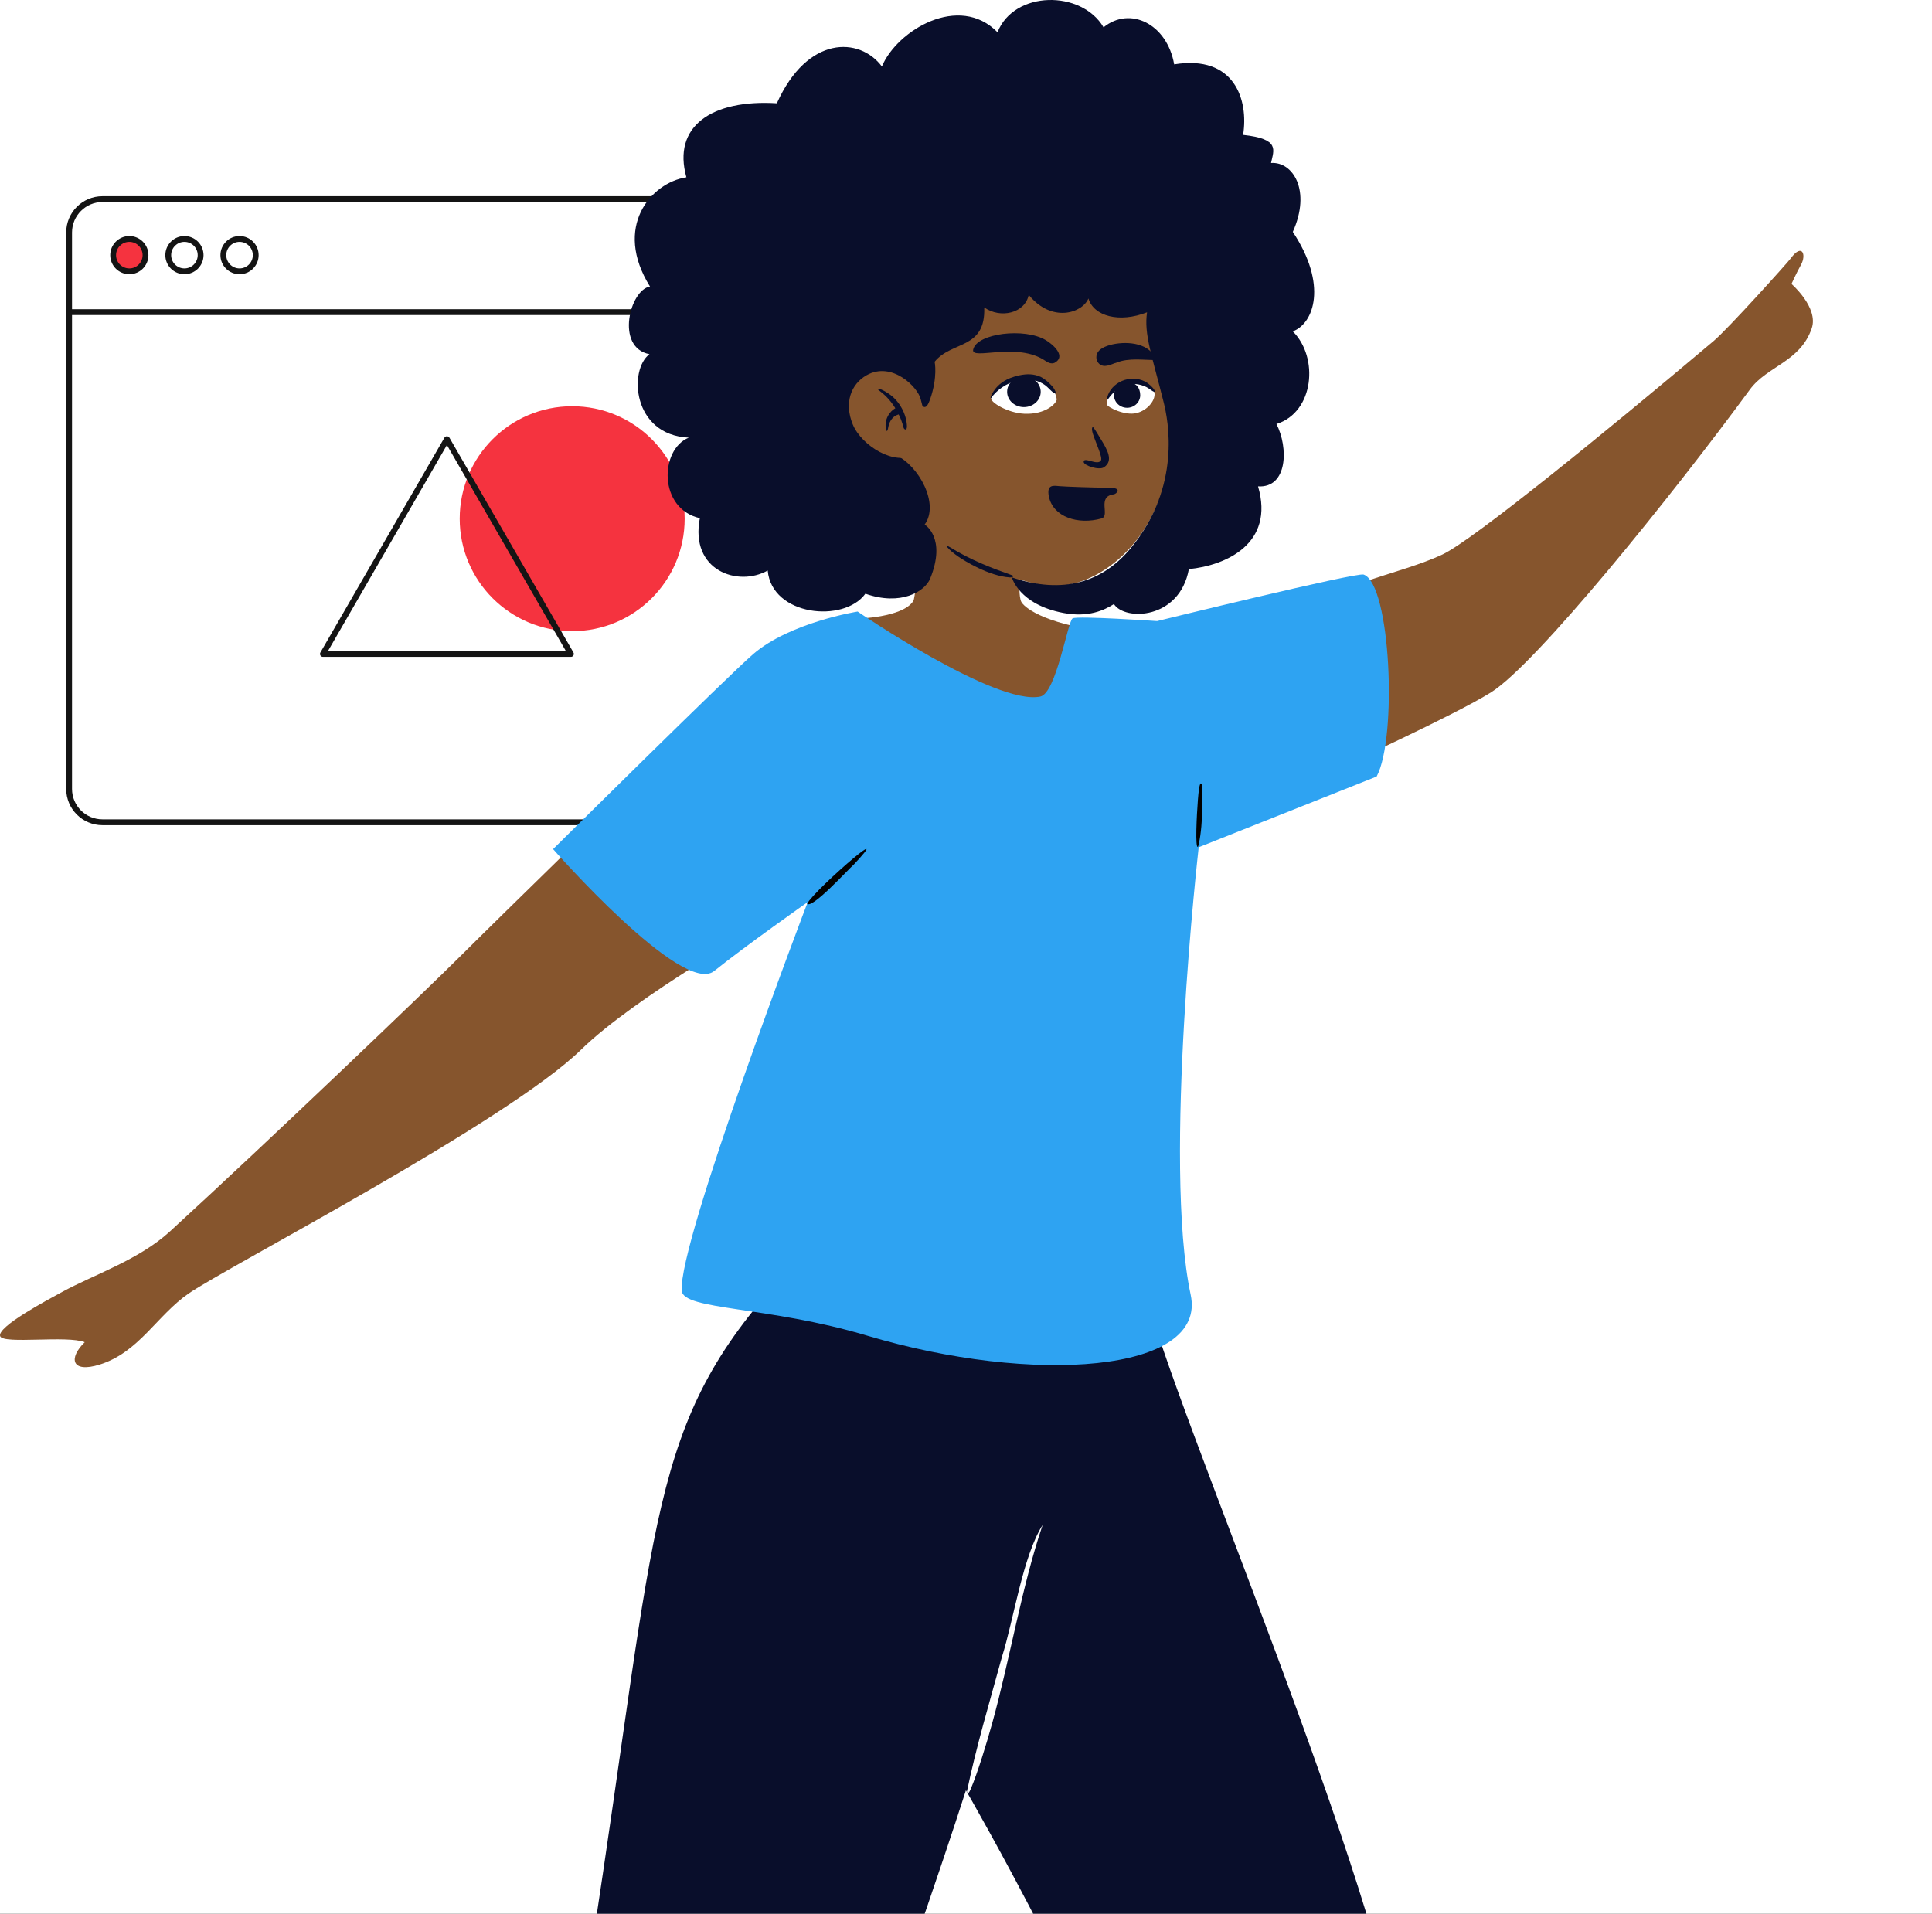 <?xml version="1.0" encoding="utf-8"?>
<svg width="214" height="212" viewBox="0 0 214 212" fill="none" xmlns="http://www.w3.org/2000/svg">
<rect x="0" y="0" width="214" height="212" fill="#333333" stroke="none"/>
<g clip-path="url(#clip0_2868_2638)">
<rect width="214" height="212" fill="white"/>
<path fill-rule="evenodd" clip-rule="evenodd" d="M101.319 91.413H11.346C9.133 91.413 7.333 89.613 7.333 87.4V25.752C7.333 23.539 9.133 21.738 11.346 21.738H101.319C103.532 21.738 105.333 23.539 105.333 25.752V87.4C105.333 89.613 103.532 91.413 101.319 91.413Z" fill="white"/>
<path fill-rule="evenodd" clip-rule="evenodd" d="M11.346 22.383C9.489 22.383 7.978 23.895 7.978 25.752V87.4C7.978 89.257 9.489 90.768 11.346 90.768H101.319C103.176 90.768 104.687 89.257 104.687 87.4V25.752C104.687 23.895 103.176 22.383 101.319 22.383H11.346ZM101.319 91.413H11.346C9.133 91.413 7.333 89.613 7.333 87.4V25.752C7.333 23.539 9.133 21.738 11.346 21.738H101.319C103.532 21.738 105.333 23.539 105.333 25.752V87.4C105.333 89.613 103.532 91.413 101.319 91.413Z" fill="#141414"/>
<path fill-rule="evenodd" clip-rule="evenodd" d="M104.859 34.903H7.655C7.477 34.903 7.333 34.758 7.333 34.58C7.333 34.402 7.477 34.258 7.655 34.258H104.859C105.037 34.258 105.181 34.402 105.181 34.58C105.181 34.758 105.037 34.903 104.859 34.903Z" fill="#141414"/>
<path fill-rule="evenodd" clip-rule="evenodd" d="M20.429 26.796C19.618 26.796 18.958 27.455 18.958 28.266C18.958 29.077 19.618 29.736 20.429 29.736C21.239 29.736 21.899 29.077 21.899 28.266C21.899 27.455 21.239 26.796 20.429 26.796ZM20.429 30.381C19.262 30.381 18.313 29.433 18.313 28.266C18.313 27.099 19.262 26.15 20.429 26.15C21.595 26.15 22.544 27.099 22.544 28.266C22.544 29.433 21.595 30.381 20.429 30.381Z" fill="#141414"/>
<path fill-rule="evenodd" clip-rule="evenodd" d="M26.532 26.796C25.721 26.796 25.062 27.455 25.062 28.266C25.062 29.077 25.721 29.736 26.532 29.736C27.343 29.736 28.003 29.077 28.003 28.266C28.003 27.455 27.343 26.796 26.532 26.796ZM26.532 30.381C25.366 30.381 24.416 29.433 24.416 28.266C24.416 27.099 25.366 26.15 26.532 26.15C27.699 26.15 28.648 27.099 28.648 28.266C28.648 29.433 27.699 30.381 26.532 30.381Z" fill="#141414"/>
<path fill-rule="evenodd" clip-rule="evenodd" d="M16.118 28.266C16.118 29.256 15.315 30.059 14.325 30.059C13.334 30.059 12.532 29.256 12.532 28.266C12.532 27.275 13.334 26.473 14.325 26.473C15.315 26.473 16.118 27.275 16.118 28.266Z" fill="#F5333F"/>
<path fill-rule="evenodd" clip-rule="evenodd" d="M14.325 26.796C13.514 26.796 12.855 27.455 12.855 28.266C12.855 29.077 13.514 29.736 14.325 29.736C15.136 29.736 15.795 29.077 15.795 28.266C15.795 27.455 15.136 26.796 14.325 26.796ZM14.325 30.381C13.159 30.381 12.21 29.433 12.21 28.266C12.21 27.099 13.159 26.15 14.325 26.15C15.492 26.15 16.441 27.099 16.441 28.266C16.441 29.433 15.492 30.381 14.325 30.381Z" fill="#141414"/>
<path fill-rule="evenodd" clip-rule="evenodd" d="M75.838 57.463C75.838 64.343 70.26 69.921 63.379 69.921C56.498 69.921 50.92 64.343 50.92 57.463C50.92 50.582 56.498 45.004 63.379 45.004C70.26 45.004 75.838 50.582 75.838 57.463Z" fill="#F5333F"/>
<path fill-rule="evenodd" clip-rule="evenodd" d="M36.327 72.123H62.681L49.504 49.3L36.327 72.123ZM63.24 72.768H35.768C35.653 72.768 35.547 72.707 35.489 72.607C35.431 72.507 35.431 72.384 35.489 72.284L49.225 48.493C49.282 48.394 49.389 48.332 49.504 48.332C49.619 48.332 49.726 48.394 49.783 48.493L63.519 72.284C63.577 72.384 63.577 72.507 63.519 72.607C63.462 72.707 63.355 72.768 63.24 72.768Z" fill="#141414"/>
<path fill-rule="evenodd" clip-rule="evenodd" d="M154.892 225.377C159.585 248.409 166.19 297.611 167.227 306.644C159.61 311.216 148.258 315.658 147.131 315.248C146.909 315.167 146.593 312.872 144.257 309.881C142.522 307.659 144.536 305.215 142.498 301.312C141.35 299.114 140.401 298.616 140.427 293.805C140.434 292.405 139.868 288.248 139.503 286.83C135.714 272.104 131.857 255.661 128.25 243.518C123.099 226.175 106.991 198.327 106.991 198.327C106.991 198.327 100.267 219.397 93.152 237.194C79.705 270.824 50.917 309.578 48.438 311.727C47.125 312.865 29.605 301.439 28.59 294.835C32.13 289.582 30.416 289.439 32.773 285.509C33.994 283.472 35.925 283.495 37.074 280.084C38.151 276.888 38.075 275.054 41.291 272.092C45.477 268.237 47.891 261.776 49.3 259.053C56.653 244.843 63.487 229.056 65.483 216.122C72.944 167.767 71.716 157.775 86.745 141.336C101.891 140.806 115.017 141.02 126.615 141.336C126.932 148.703 149.838 200.581 154.892 225.377Z" fill="#090E2B"/>
<path fill-rule="evenodd" clip-rule="evenodd" d="M109.905 190.88C109.246 193.255 108.3 196.333 107.539 198.145C107.199 198.954 107.148 198.561 107.098 198.473C108.131 193.484 109.631 188.493 110.979 183.557C112.305 179.359 113.269 172.445 115.493 168.922C113.205 175.618 111.841 183.912 109.905 190.88Z" fill="white"/>
<path fill-rule="evenodd" clip-rule="evenodd" d="M198.437 31.455C198.437 31.455 199.003 30.203 199.484 29.344C200.119 28.211 199.611 26.897 198.352 28.628C198.012 29.095 191.413 36.427 189.806 37.784C177.692 48 163.171 59.818 159.788 61.42C155.054 63.661 146.942 64.9 142.826 68.554C140.828 70.328 148.515 84.97 148.515 84.97C148.515 84.97 161.131 79.218 165.159 76.696C170.172 73.556 185.137 54.992 193.827 43.156C195.759 40.526 199.386 40.113 200.676 36.381C201.47 34.084 198.437 31.455 198.437 31.455Z" fill="#86552D"/>
<path fill-rule="evenodd" clip-rule="evenodd" d="M113.276 60.368C113.276 60.368 112.57 65.636 113.13 66.682C113.403 67.192 115.286 69.014 122.419 69.999C123.213 70.837 119.417 79.253 117.936 80.65C116.454 82.048 111.698 82.793 102.651 75.62C93.605 68.447 94.911 68.54 94.911 68.54C94.911 68.54 99.98 68.43 101.159 66.584C101.573 65.937 102.031 56.05 101.029 53.066C100.028 50.083 113.276 60.368 113.276 60.368Z" fill="#86552D"/>
<path fill-rule="evenodd" clip-rule="evenodd" d="M73.54 83.836C73.54 83.836 55.424 101.495 50.911 106.006C47.475 109.44 29.819 126.352 18.815 136.423C15.366 139.579 10.353 141.222 6.902 143.108C5.316 143.975 -0.427 147.008 0.025 148.038C0.416 148.929 7.447 147.907 9.385 148.686C7.556 150.468 7.911 152.146 11.055 151.16C15.399 149.799 17.379 145.723 20.885 143.297C25.156 140.341 56.139 124.315 64.374 116.272C70.416 110.371 84.861 102.268 84.861 102.268L73.54 83.836Z" fill="#86552D"/>
<path fill-rule="evenodd" clip-rule="evenodd" d="M79.109 107.567C82.62 104.742 89.468 99.931 89.468 99.931C89.468 99.931 75.079 137.682 75.515 142.992C75.692 145.145 85.055 144.679 96.049 147.96C114.354 153.423 133.736 152.107 131.887 143.43C128.777 128.836 132.775 93.858 132.775 93.858L152.483 86.025C154.794 81.722 154.047 64.694 151.047 63.651C150.255 63.375 128.172 68.803 128.172 68.803C128.172 68.803 119.354 68.208 118.811 68.501C118.268 68.793 117.003 76.792 115.231 77.163C110.281 78.202 94.997 67.748 94.997 67.748C94.997 67.748 87.495 68.947 83.418 72.47C80.622 74.885 61.264 94.063 61.264 94.063C61.264 94.063 75.599 110.392 79.109 107.567Z" fill="#2EA3F2"/>
<path fill-rule="evenodd" clip-rule="evenodd" d="M89.399 100.121C89.797 99.325 92.756 96.552 94.568 95.043C96.07 93.792 96.784 93.41 94.596 95.747C93.805 96.46 89.975 100.687 89.399 100.121Z" fill="black"/>
<path fill-rule="evenodd" clip-rule="evenodd" d="M133.144 87.014C133.206 87.224 133.29 91.316 132.796 93.419C132.755 93.592 132.731 93.796 132.679 93.816C132.374 93.933 132.551 90.364 132.686 88.605C132.854 86.434 133.037 86.657 133.144 87.014Z" fill="black"/>
<path fill-rule="evenodd" clip-rule="evenodd" d="M128.116 38.75C129.211 42.774 131.334 49.962 127.578 57.197C125.041 62.085 120.683 64.958 116.578 64.958C114.592 64.958 108.151 62.878 104.81 60.367C100.817 57.365 98.456 54.152 98.449 46.525C98.442 38.54 99.654 33.92 104.036 29.913C109.529 24.889 126.088 24.435 127.462 30.75C127.462 30.75 127.022 34.726 128.116 38.75Z" fill="#86552D"/>
<path fill-rule="evenodd" clip-rule="evenodd" d="M117.799 67.906C120.56 68.431 122.334 67.589 123.385 66.919C124.577 68.803 130.663 68.656 131.686 63.047C135.803 62.647 141.21 60.224 139.348 53.881C142.648 54.083 142.72 49.552 141.387 46.973C145.568 45.665 146.1 39.591 143.199 36.711C145.554 35.832 147.071 31.52 143.199 25.69C145.263 21.094 143.199 17.884 140.788 18.058C141.08 16.623 141.837 15.391 137.695 14.945C138.309 11.079 136.764 6.04 130.057 7.133C129.289 2.673 125.176 0.636 122.236 3.03C119.781 -1.133 112.316 -1.058 110.489 3.577C106.247 -0.767 99.37 3.348 97.683 7.363C95.207 4.071 89.434 3.906 86.049 11.443C78.82 10.999 74.455 14 76.029 19.644C72.077 20.249 67.894 25.163 71.997 31.744C69.775 32.084 68.121 38.501 71.941 39.239C69.636 40.928 70.002 48.186 76.292 48.483C73.058 49.799 72.917 56.363 77.519 57.404C76.397 63.216 81.743 65.054 85.036 63.203C85.491 68.25 93.486 69.05 95.857 65.771C99.759 67.146 102.441 65.549 103.032 64.096C104.876 59.559 102.421 58.113 102.421 58.113C104.094 55.84 101.759 51.569 99.243 50.426C96.982 49.398 98.436 44.886 99.243 42.357C101.779 43.24 102.173 46.687 103.032 44.213C103.891 41.738 103.527 40.076 103.527 40.076C105.43 37.729 109.181 38.748 109.021 34.06C110.792 35.316 113.513 34.73 113.949 32.672C116.512 35.809 119.885 34.686 120.56 33.066C121.147 35.036 123.992 35.806 127.054 34.597C126.697 37.016 127.578 39.303 128.897 44.578C129.39 46.553 130.89 53.881 125.259 60.711C122.151 64.481 117.768 65.887 112.081 63.964C112.081 63.964 112.841 66.963 117.799 67.906Z" fill="#090E2B"/>
<path fill-rule="evenodd" clip-rule="evenodd" d="M101.982 44.226C101.66 42.866 98.785 39.995 95.993 41.568C94.253 42.548 93.478 44.637 94.459 47.021C95.441 49.404 99.181 51.69 101.347 50.317C103.512 48.943 102.304 45.587 101.982 44.226Z" fill="#86552D"/>
<path fill-rule="evenodd" clip-rule="evenodd" d="M105.248 60.636C107.552 62.063 109.865 62.937 112.126 63.737C112.381 63.827 112.139 63.986 111.872 63.97C109.529 63.826 106.774 62.092 106.191 61.693C104.994 60.873 104.461 60.149 105.248 60.636Z" fill="#090E2B"/>
<path fill-rule="evenodd" clip-rule="evenodd" d="M98.432 43.61C97.995 43.323 97.644 43.13 97.395 43.086C96.897 42.998 97.565 43.334 98.166 43.935C98.524 44.292 98.892 44.764 99.172 45.226C98.59 45.54 97.85 46.47 98.171 47.704C98.374 47.882 98.345 47.249 98.528 46.844C98.849 46.135 99.267 46.012 99.539 45.907C99.748 46.308 99.936 46.788 100.09 47.391C100.121 47.514 100.398 47.796 100.46 47.311C100.458 45.924 99.616 44.386 98.432 43.61Z" fill="#090E2B"/>
<path fill-rule="evenodd" clip-rule="evenodd" d="M107.796 38.724C108.199 36.912 113.502 36.277 115.836 37.68C116.643 38.159 118.141 39.476 116.814 40.193C116.464 40.346 116.124 40.19 115.836 40.004C112.655 37.793 107.515 39.986 107.796 38.724Z" fill="#090E2B"/>
<path fill-rule="evenodd" clip-rule="evenodd" d="M112.098 41.997C110.898 42.338 109.87 43.302 109.774 44.101C109.716 44.584 111.611 45.743 113.438 45.833C115.842 45.952 117.054 44.649 117.049 44.233C116.888 42.974 115.437 41.05 112.098 41.997Z" fill="white"/>
<path fill-rule="evenodd" clip-rule="evenodd" d="M115.817 42.714C113.969 41.318 111.107 42.227 109.775 44.101C109.698 44.198 109.72 43.954 109.773 43.843C110.416 42.493 111.576 41.856 112.922 41.578C113.731 41.411 114.486 41.398 115.275 41.751C115.58 41.888 116.119 42.303 116.536 42.773C116.861 43.14 117.134 43.768 116.758 43.546C116.464 43.372 116.062 42.899 115.817 42.714Z" fill="#090E2B"/>
<path fill-rule="evenodd" clip-rule="evenodd" d="M113.415 45.099C114.442 45.099 115.275 44.339 115.275 43.402C115.275 42.465 114.442 41.705 113.415 41.705C112.388 41.705 111.555 42.465 111.555 43.402C111.555 44.339 112.388 45.099 113.415 45.099Z" fill="#090E2B"/>
<path fill-rule="evenodd" clip-rule="evenodd" d="M126.716 38.424C127.477 38.762 128.49 39.882 127.646 39.882C126.803 39.882 124.976 39.643 123.752 40.148C123.324 40.258 122.999 40.467 122.57 40.518C121.592 40.709 121.061 39.538 121.753 38.83C122.533 38.03 125.169 37.651 126.716 38.424Z" fill="#090E2B"/>
<path fill-rule="evenodd" clip-rule="evenodd" d="M125.854 45.769C127.072 45.486 127.984 44.381 127.881 43.555C127.68 42.461 125.573 41.762 124.393 42.36C123.224 42.951 122.493 44.273 122.587 44.795C122.724 45.156 124.608 46.059 125.854 45.769Z" fill="white"/>
<path fill-rule="evenodd" clip-rule="evenodd" d="M124.845 45.174C125.648 45.174 126.299 44.549 126.299 43.778C126.299 43.008 125.84 42.279 124.845 42.383C124.046 42.466 123.391 43.008 123.391 43.778C123.391 44.549 124.042 45.174 124.845 45.174Z" fill="#090E2B"/>
<path fill-rule="evenodd" clip-rule="evenodd" d="M122.63 44.045C123.091 42.327 125.169 41.443 126.813 42.257C127.045 42.377 127.42 42.648 127.702 42.976C127.961 43.277 127.927 43.436 127.821 43.404C127.646 43.352 127.275 43.02 126.974 42.877C125.452 42.154 123.868 42.56 122.708 44.255C122.651 44.342 122.597 44.145 122.63 44.045Z" fill="#090E2B"/>
<path fill-rule="evenodd" clip-rule="evenodd" d="M123.384 54.761C121.439 54.988 123.015 57.149 122.007 57.436C119.428 58.171 116.628 57.279 116.176 54.988C115.909 53.636 116.705 53.799 117.342 53.856C117.978 53.912 121.121 54.028 122.81 54.028C124.447 54.028 123.624 54.733 123.384 54.761Z" fill="#090E2B"/>
<path fill-rule="evenodd" clip-rule="evenodd" d="M121.056 47.315C121.144 47.315 121.73 48.318 121.945 48.67C122.63 49.792 123.385 51.049 122.271 51.771C121.731 52.121 120.034 51.579 120.034 51.167C120.034 50.54 121.583 51.642 121.947 51.006C122.161 50.682 121.361 49.038 121.056 48.063C120.886 47.52 120.968 47.315 121.056 47.315Z" fill="#090E2B"/>
</g>
<defs>
<clipPath id="clip0_2868_2638">
<rect width="214" height="212" fill="white"/>
</clipPath>
</defs>
</svg>
